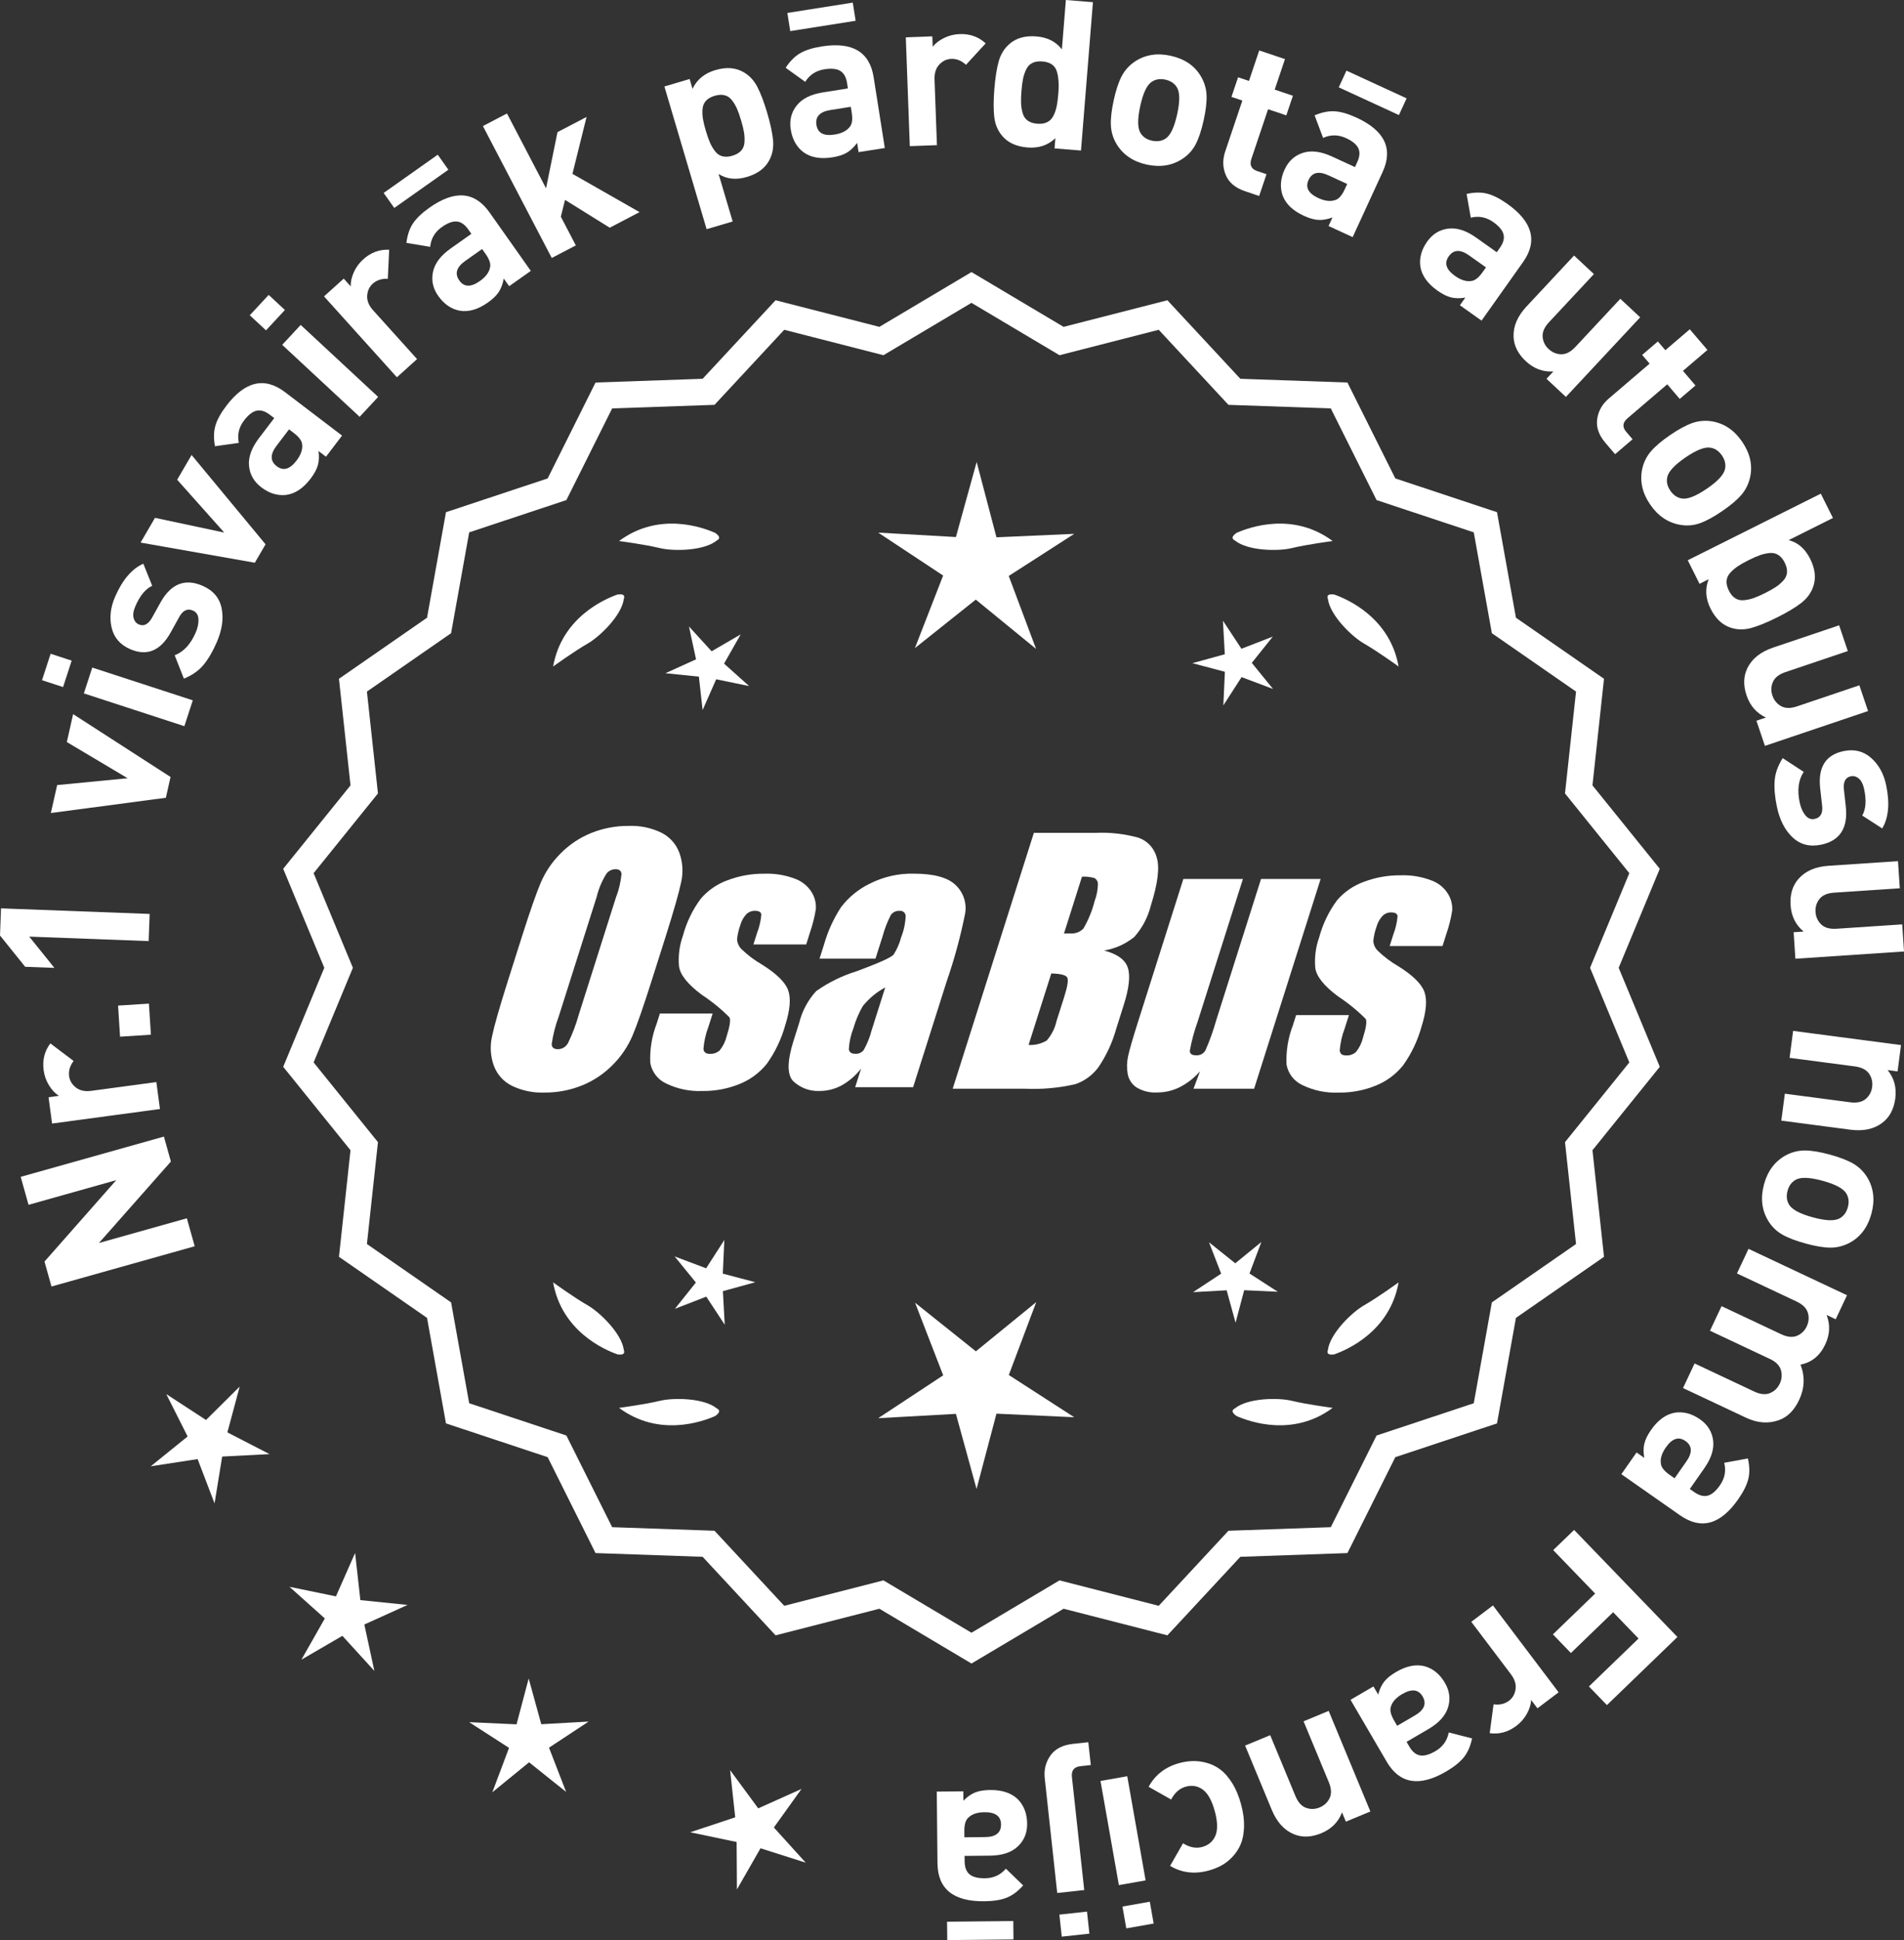 <?xml version="1.0" encoding="UTF-8"?>
<svg id="Layer_2" data-name="Layer 2" xmlns="http://www.w3.org/2000/svg" viewBox="0 0 300.744 306.294">
  <rect x="0" y="0" width="300.744" height="306.294" fill="#333333" stroke="none"/>
  <defs>
    <style>
      .cls-1 {
        fill: #fff;
      }
    </style>
  </defs>
  <g id="Layer_1-2" data-name="Layer 1">
    <g>
      <g>
        <polygon class="cls-1" points="37.861 218.906 32.542 224.18 26.264 220.094 29.635 226.783 23.809 231.491 31.213 230.352 33.89 237.347 35.094 229.954 42.575 229.569 35.916 226.139 37.861 218.906"/>
        <polygon class="cls-1" points="56.921 252.619 56.089 245.175 53.063 252.027 45.727 250.518 51.309 255.513 47.606 262.024 54.081 258.258 59.13 263.792 57.549 256.47 64.372 253.379 56.921 252.619"/>
        <polygon class="cls-1" points="85.493 272.211 83.507 264.988 81.591 272.23 74.109 271.887 80.403 275.946 77.765 282.957 83.571 278.225 89.423 282.9 86.717 275.916 92.972 271.795 85.493 272.211"/>
        <polygon class="cls-1" points="122.236 288.516 126.6 282.428 119.766 285.495 115.325 279.463 116.13 286.91 109.021 289.27 116.352 290.806 116.4 298.296 120.126 291.798 127.264 294.068 122.236 288.516"/>
      </g>
      <g>
        <path class="cls-1" d="M25.888,179.439l1.107,3.939-11.366,12.86,13.885-3.901,1.24,4.416-22.621,6.356-1.105-3.939,11.333-12.852-13.852,3.893-1.24-4.416,22.619-6.356Z"/>
        <path class="cls-1" d="M7.955,164.729l3.671,2.769c-.586.768-.822,1.565-.711,2.394.098.72.456,1.32,1.076,1.803s1.432.656,2.434.521l10.27-1.384.572,4.252-17.039,2.296-.56-4.154,1.637-.22c-.583-.365-1.102-.912-1.554-1.639s-.739-1.526-.856-2.398c-.217-1.613.137-3.026,1.061-4.239Z"/>
        <path class="cls-1" d="M23.523,158.447l.313,4.906-4.874.311-.312-4.906,4.873-.311Z"/>
        <path class="cls-1" d="M23.64,144.289l-.16,4.287-18.862-.708,3.975,4.938-4.616-.173-3.976-4.938.16-4.287,23.479.881Z"/>
        <path class="cls-1" d="M11.548,112.741l15.39,9.924-.738,3.283-18.165,2.408.993-4.411,11.134-1.08-9.605-5.713.992-4.411Z"/>
        <path class="cls-1" d="M11.321,104.298l-1.359,4.173-3.325-1.084,1.359-4.173,3.325,1.084ZM30.451,110.566l-1.329,4.079-15.877-5.174,1.33-4.079,15.876,5.174Z"/>
        <path class="cls-1" d="M31.992,92.482c1.676.728,2.681,1.907,3.014,3.539.335,1.633.077,3.428-.773,5.385-.63,1.453-1.324,2.639-2.082,3.557-.759.918-1.794,1.644-3.105,2.178l-1.455-3.69c1.409-.539,2.513-1.728,3.31-3.563.333-.767.481-1.481.446-2.145-.035-.664-.327-1.113-.872-1.35-.867-.377-1.593-.032-2.175,1.033l-1.347,2.438c-1.616,2.896-3.747,3.77-6.391,2.622-1.574-.684-2.549-1.808-2.925-3.374-.374-1.566-.194-3.197.541-4.892,1.166-2.684,2.653-4.425,4.463-5.223l1.399,3.486c-1.047.48-1.931,1.549-2.649,3.203-.324.747-.421,1.37-.289,1.87.13.501.406.843.83,1.026.787.342,1.478-.006,2.072-1.043l1.32-2.377c1.66-2.996,3.883-3.89,6.668-2.681Z"/>
        <path class="cls-1" d="M30.263,71.831l11.682,14.103-1.695,2.908-18.044-3.182,2.275-3.906,10.942,2.327-7.438-8.343,2.277-3.907Z"/>
        <path class="cls-1" d="M54.03,68.77l-2.54,3.334-1.182-.899c.113.833.081,1.575-.099,2.228-.179.651-.561,1.363-1.147,2.133-1.159,1.523-2.448,2.381-3.866,2.572-1.361.153-2.671-.25-3.932-1.21-1.154-.88-1.798-2.005-1.929-3.377-.131-1.371.39-2.827,1.563-4.367l2.418-3.177-.683-.521c-.752-.573-1.453-.788-2.101-.646-.647.144-1.312.66-1.991,1.553-.813,1.068-1.086,2.243-.818,3.525l-3.766.534c-.229-1.226-.206-2.308.066-3.247.273-.939.85-1.987,1.729-3.143,2.959-3.886,6.048-4.602,9.27-2.15l9.006,6.857ZM46.39,68.345l-.735-.561-1.979,2.6c-1.026,1.348-1.014,2.422.036,3.222,1.033.786,2.076.488,3.129-.895.679-.894.974-1.733.883-2.522-.031-.576-.476-1.191-1.333-1.844Z"/>
        <path class="cls-1" d="M45.003,48.938l-2.987,3.216-2.562-2.381,2.986-3.216,2.562,2.381ZM59.729,62.664l-2.921,3.143-12.232-11.365,2.919-3.143,12.234,11.365Z"/>
        <path class="cls-1" d="M61.471,39.428l-.215,4.592c-.963-.049-1.756.205-2.377.765-.539.486-.833,1.122-.882,1.905-.048.784.267,1.553.943,2.304l6.938,7.697-3.187,2.872-11.511-12.771,3.114-2.806,1.104,1.226c-.026-.687.133-1.422.478-2.207.345-.783.843-1.471,1.497-2.06,1.209-1.09,2.576-1.595,4.098-1.517Z"/>
        <path class="cls-1" d="M70.821,26.796l-8.543,6.037-1.678-2.372,8.545-6.036,1.676,2.371ZM83.844,42.768l-3.423,2.418-.856-1.212c-.143.827-.396,1.526-.764,2.095-.365.567-.943,1.132-1.734,1.69-1.563,1.104-3.05,1.536-4.46,1.293-1.345-.263-2.473-1.041-3.388-2.335-.838-1.186-1.113-2.452-.826-3.8.286-1.347,1.221-2.58,2.803-3.697l3.26-2.304-.495-.701c-.545-.772-1.149-1.188-1.81-1.246-.661-.059-1.45.235-2.366.883-1.096.775-1.708,1.813-1.838,3.117l-3.753-.621c.15-1.237.496-2.263,1.039-3.077.542-.813,1.406-1.641,2.592-2.479,3.99-2.818,7.152-2.574,9.488.731l6.531,9.244ZM76.684,40.068l-.534-.754-2.667,1.885c-1.384.978-1.694,2.006-.933,3.084.749,1.06,1.833,1.088,3.253.085.916-.647,1.449-1.36,1.599-2.14.144-.56-.096-1.279-.718-2.16Z"/>
        <path class="cls-1" d="M101.019,33.49l-4.71,2.459-7.06-4.393-.662,2.653,2.368,4.534-3.803,1.985-10.875-20.827,3.803-1.985,6.17,11.817,1.808-8.873,4.593-2.398-2.232,8.984,10.601,6.043Z"/>
        <path class="cls-1" d="M121.175,17.798c.506,1.709.814,3.144.93,4.302.113,1.16-.08,2.215-.578,3.166-.655,1.272-1.838,2.161-3.547,2.667-1.708.506-3.199.351-4.474-.466l2.22,7.5-4.112,1.217-6.67-22.529,3.987-1.18.458,1.551c.69-1.467,1.891-2.453,3.6-2.959,1.708-.506,3.184-.402,4.427.308.937.526,1.671,1.307,2.208,2.341.535,1.035,1.052,2.396,1.552,4.083ZM117.524,20.926c-.084-.514-.239-1.15-.464-1.91-.224-.76-.441-1.378-.651-1.854s-.475-.921-.79-1.332c-.317-.411-.704-.675-1.164-.792-.459-.115-.983-.087-1.574.088s-1.046.437-1.368.783c-.321.349-.504.781-.546,1.298-.041.517-.021,1.033.063,1.547.083.515.236,1.151.462,1.911s.442,1.378.652,1.854c.209.478.475.927.795,1.348.318.422.709.691,1.168.808.458.117.984.087,1.574-.088.591-.175,1.047-.436,1.368-.783s.502-.785.541-1.312c.037-.528.017-1.049-.066-1.564Z"/>
        <path class="cls-1" d="M139.758,23.367l-4.141.653-.23-1.467c-.494.679-1.032,1.192-1.611,1.54-.58.348-1.349.597-2.304.748-1.892.298-3.416.026-4.572-.816-1.09-.83-1.757-2.027-2.003-3.592-.227-1.435.087-2.692.94-3.773.854-1.081,2.238-1.773,4.15-2.074l3.943-.623-.133-.848c-.148-.934-.505-1.573-1.071-1.918-.566-.346-1.404-.431-2.513-.256-1.325.209-2.335.87-3.028,1.981l-3.089-2.219c.681-1.043,1.445-1.81,2.293-2.3.847-.489,1.986-.848,3.421-1.074,4.824-.761,7.552.858,8.184,4.856l1.764,11.181ZM135.152,3.28l-10.333,1.631-.452-2.869,10.333-1.63.452,2.868ZM134.533,17.777l-.145-.913-3.227.509c-1.673.265-2.407,1.049-2.202,2.353.202,1.282,1.162,1.787,2.879,1.517,1.107-.175,1.902-.578,2.382-1.211.376-.438.481-1.189.312-2.254Z"/>
        <path class="cls-1" d="M155.691,6.848l-3.111,3.383c-.707-.655-1.478-.969-2.313-.938-.726.026-1.358.325-1.899.896-.54.57-.791,1.361-.755,2.372l.38,10.355-4.286.157-.631-17.182,4.188-.153.06,1.648c.421-.544,1.014-1.005,1.782-1.386.768-.381,1.591-.587,2.471-.619,1.626-.061,2.998.43,4.115,1.467Z"/>
        <path class="cls-1" d="M170.747,23.765l-4.176-.337.129-1.611c-1.171,1.119-2.635,1.608-4.388,1.467-1.799-.145-3.149-.771-4.054-1.883-.684-.827-1.089-1.82-1.217-2.978-.127-1.158-.119-2.626.023-4.401.142-1.754.367-3.192.679-4.315.311-1.122.87-2.038,1.678-2.745,1.069-.951,2.494-1.355,4.27-1.213,1.754.142,3.101.824,4.039,2.048l.628-7.796,4.276.344-1.888,23.421ZM167.163,14.835c.129-1.601.036-2.833-.281-3.698-.316-.863-1.067-1.344-2.252-1.438-.613-.05-1.134.03-1.557.238-.427.209-.752.547-.977,1.014-.226.468-.392.957-.499,1.466-.107.511-.193,1.16-.256,1.949-.063.79-.083,1.445-.06,1.966.024.521.11,1.035.257,1.543.146.509.412.9.799,1.174.386.274.887.436,1.501.485.614.049,1.134-.03,1.558-.239.426-.208.757-.546.993-1.013.236-.466.409-.965.518-1.497.109-.532.194-1.182.256-1.949Z"/>
        <path class="cls-1" d="M190.133,18.935c-.354,1.611-.773,2.888-1.262,3.828-.487.94-1.179,1.706-2.074,2.298-1.635,1.084-3.525,1.39-5.674.919-2.128-.466-3.707-1.533-4.738-3.2-.562-.934-.866-1.93-.915-2.988-.051-1.058.1-2.382.447-3.973.35-1.59.766-2.85,1.251-3.779.486-.93,1.178-1.701,2.079-2.315,1.633-1.083,3.513-1.392,5.642-.925,2.191.48,3.782,1.55,4.769,3.207.562.934.868,1.925.92,2.972.053,1.048-.096,2.366-.444,3.957ZM185.943,18.016c.456-2.084.431-3.509-.077-4.273-.387-.603-.988-.993-1.804-1.172-.796-.175-1.494-.068-2.098.317-.781.482-1.4,1.766-1.856,3.85-.462,2.106-.439,3.541.07,4.306.385.603.976.991,1.77,1.165.818.179,1.527.076,2.13-.311.781-.481,1.402-1.775,1.865-3.882Z"/>
        <path class="cls-1" d="M198.891,30.942l-2.22-.748c-1.543-.52-2.562-1.373-3.056-2.562-.493-1.188-.526-2.417-.098-3.689l2.718-8.068-1.721-.579,1.043-3.096,1.721.579,1.622-4.816,4.065,1.369-1.621,4.816,2.876.97-1.043,3.096-2.877-.97-2.633,7.818c-.331.98-.027,1.629.911,1.944l1.471.495-1.159,3.44Z"/>
        <path class="cls-1" d="M213.657,37.434l-3.808-1.752.621-1.35c-.789.292-1.521.422-2.194.389-.676-.032-1.453-.251-2.332-.655-1.739-.801-2.857-1.872-3.353-3.214-.446-1.295-.338-2.662.325-4.102.607-1.318,1.565-2.19,2.876-2.617,1.311-.426,2.845-.234,4.603.575l3.628,1.669.359-.779c.396-.858.452-1.59.172-2.19-.28-.602-.93-1.137-1.948-1.605-1.22-.562-2.426-.571-3.619-.031l-1.341-3.56c1.146-.49,2.207-.703,3.184-.642.977.062,2.124.396,3.444,1.004,4.436,2.042,5.808,4.901,4.115,8.579l-4.732,10.281ZM212.409,29.885l.387-.84-2.969-1.365c-1.538-.709-2.584-.463-3.136.736-.543,1.179-.024,2.131,1.554,2.858,1.02.469,1.903.573,2.654.312.556-.155,1.06-.723,1.51-1.702ZM220.964,18.165l-9.503-4.374,1.215-2.638,9.503,4.374-1.215,2.638Z"/>
        <path class="cls-1" d="M234.014,50.619l-3.418-2.426.859-1.211c-.828.141-1.57.133-2.229-.023s-1.382-.515-2.171-1.075c-1.562-1.107-2.462-2.366-2.701-3.777-.199-1.354.16-2.678,1.076-3.97.841-1.185,1.943-1.865,3.311-2.042,1.365-.177,2.839.294,4.418,1.415l3.256,2.31.497-.699c.547-.771.738-1.479.574-2.121-.164-.644-.704-1.289-1.619-1.938-1.095-.776-2.277-1.009-3.551-.698l-.66-3.745c1.216-.271,2.299-.285,3.247-.044.947.241,2.014.782,3.199,1.622,3.983,2.826,4.804,5.891,2.461,9.191l-6.55,9.232ZM234.181,42.969l.535-.754-2.664-1.89c-1.382-.98-2.454-.933-3.218.145-.751,1.059-.419,2.091.999,3.097.916.648,1.766.914,2.55.797.575-.051,1.175-.516,1.798-1.395Z"/>
        <path class="cls-1" d="M247.34,62.662l-3.063-2.859,1.082-1.158c-1.632.104-3.082-.439-4.354-1.625-1.237-1.156-1.882-2.449-1.931-3.879-.057-1.648.628-3.235,2.055-4.764l7.499-8.033,3.136,2.928-7.094,7.599c-.735.788-1.07,1.559-1.006,2.311.064.753.379,1.392.942,1.918.578.54,1.244.817,2.001.83.754.013,1.5-.375,2.235-1.163l7.094-7.598,3.137,2.927-11.733,12.567Z"/>
        <path class="cls-1" d="M255.111,71.706l-1.522-1.78c-1.058-1.238-1.493-2.493-1.308-3.766.186-1.273.787-2.346,1.809-3.218l6.471-5.531-1.179-1.38,2.483-2.123,1.181,1.38,3.861-3.302,2.788,3.261-3.864,3.302,1.973,2.309-2.482,2.122-1.973-2.308-6.271,5.36c-.787.672-.857,1.384-.215,2.137l1.008,1.179-2.76,2.358Z"/>
        <path class="cls-1" d="M272.029,80.69c-1.363.931-2.544,1.571-3.544,1.921-1.001.35-2.03.433-3.087.249-1.932-.333-3.519-1.407-4.759-3.224-1.228-1.799-1.646-3.658-1.252-5.579.233-1.064.694-1.999,1.384-2.802.689-.805,1.706-1.665,3.052-2.584,1.344-.917,2.512-1.549,3.503-1.892.99-.344,2.022-.43,3.1-.259,1.931.332,3.512,1.398,4.74,3.197,1.266,1.853,1.689,3.722,1.271,5.605-.231,1.064-.688,1.995-1.368,2.793-.682.798-1.695,1.656-3.039,2.573ZM269.61,77.148c1.761-1.203,2.72-2.258,2.875-3.162.132-.704-.037-1.4-.508-2.091-.459-.673-1.041-1.075-1.744-1.207-.899-.186-2.229.323-3.991,1.526-1.781,1.217-2.749,2.276-2.904,3.182-.132.703.032,1.391.491,2.062.471.69,1.058,1.102,1.761,1.234.899.186,2.239-.329,4.021-1.545Z"/>
        <path class="cls-1" d="M280.727,97.462c-1.594.798-2.952,1.354-4.072,1.669-1.122.315-2.195.311-3.218-.014-1.367-.423-2.45-1.431-3.247-3.024s-.897-3.144-.297-4.648l-1.446.724-1.86-3.719,21.013-10.514,1.919,3.837-6.993,3.499c1.465.374,2.598,1.357,3.396,2.951.797,1.594.953,3.064.473,4.412-.354,1.014-.993,1.875-1.918,2.583s-2.174,1.457-3.748,2.244ZM277.008,94.416c.491-.173,1.091-.436,1.799-.79.709-.354,1.278-.677,1.712-.968.432-.29.823-.627,1.173-1.011s.541-.812.575-1.284-.087-.984-.362-1.535c-.274-.551-.612-.954-1.011-1.209-.398-.256-.856-.359-1.371-.311-.519.05-1.022.161-1.515.333-.491.173-1.091.436-1.799.79-.709.354-1.281.677-1.712.967-.434.291-.83.63-1.188,1.019-.359.389-.556.819-.59,1.292s.086.983.362,1.534c.275.551.612.954,1.011,1.21.399.256.862.356,1.388.303.526-.055,1.035-.168,1.528-.34Z"/>
        <path class="cls-1" d="M278.776,117.757l-1.34-3.971,1.501-.507c-1.484-.683-2.505-1.848-3.06-3.494-.542-1.605-.495-3.05.141-4.332.731-1.478,2.088-2.55,4.068-3.219l10.411-3.513,1.372,4.065-9.85,3.322c-1.021.345-1.682.864-1.981,1.557-.301.694-.327,1.405-.082,2.135.254.751.71,1.311,1.368,1.681.659.37,1.499.382,2.521.038l9.85-3.323,1.372,4.064-16.291,5.496Z"/>
        <path class="cls-1" d="M287.658,133.354c-1.787.375-3.289-.006-4.506-1.145-1.218-1.138-2.046-2.751-2.484-4.84-.325-1.55-.444-2.919-.357-4.105.088-1.188.513-2.379,1.272-3.572l3.322,2.168c-.837,1.255-1.051,2.862-.64,4.822.173.817.465,1.486.877,2.007.413.521.91.72,1.491.598.926-.195,1.318-.896,1.178-2.103l-.312-2.767c-.355-3.298.877-5.242,3.698-5.835,1.679-.354,3.124.001,4.336,1.062,1.213,1.06,2.008,2.495,2.389,4.303.602,2.863.396,5.144-.62,6.841l-3.158-2.034c.577-.998.681-2.38.31-4.145-.168-.797-.45-1.361-.846-1.694s-.819-.451-1.271-.356c-.84.177-1.202.859-1.087,2.049l.297,2.703c.379,3.404-.918,5.419-3.888,6.044Z"/>
        <path class="cls-1" d="M283.588,151.357l-.277-4.182,1.581-.105c-1.261-1.041-1.948-2.429-2.063-4.162-.112-1.691.302-3.074,1.245-4.151,1.086-1.241,2.672-1.931,4.757-2.069l10.964-.729.286,4.28-10.372.69c-1.076.071-1.848.404-2.314.997-.469.594-.676,1.274-.626,2.043.053.79.351,1.448.893,1.975.541.526,1.351.753,2.426.682l10.372-.689.285,4.28-17.155,1.142Z"/>
        <path class="cls-1" d="M281.365,176.92l.559-4.253,10.307,1.354c1.069.14,1.892-.035,2.466-.525s.912-1.117,1.013-1.88c.104-.786-.06-1.489-.488-2.111s-1.178-1.004-2.246-1.145l-10.307-1.354.559-4.253,17.047,2.239-.547,4.154-1.57-.206c1.032,1.268,1.436,2.763,1.208,4.485-.221,1.68-.897,2.955-2.033,3.827-1.308,1.004-2.998,1.37-5.07,1.099l-10.896-1.432Z"/>
        <path class="cls-1" d="M285.208,196.322c-1.593-.436-2.846-.922-3.759-1.457-.914-.535-1.644-1.266-2.189-2.19-.997-1.688-1.205-3.592-.624-5.714.574-2.101,1.721-3.623,3.44-4.566.96-.513,1.971-.766,3.03-.761,1.059.005,2.373.222,3.944.652,1.57.43,2.807.91,3.71,1.443.904.532,1.64,1.264,2.205,2.194.997,1.688,1.209,3.582.633,5.683-.591,2.164-1.742,3.696-3.447,4.599-.961.512-1.968.767-3.017.766-1.049-.003-2.357-.219-3.927-.648ZM286.339,192.185c2.059.563,3.482.611,4.272.144.621-.355,1.042-.936,1.265-1.742.214-.785.145-1.488-.211-2.109-.44-.806-1.69-1.489-3.748-2.053-2.08-.57-3.515-.62-4.304-.152-.622.354-1.04.924-1.255,1.709-.222.807-.155,1.521.2,2.143.441.805,1.7,1.492,3.78,2.062Z"/>
        <path class="cls-1" d="M265.84,219.137l1.828-3.881,9.406,4.428c.975.459,1.811.542,2.508.25.696-.292,1.209-.786,1.537-1.482.328-.697.389-1.409.187-2.138-.205-.729-.775-1.312-1.711-1.753l-9.495-4.47,1.827-3.882,9.406,4.428c.975.459,1.811.543,2.508.251.696-.292,1.209-.787,1.537-1.483.338-.717.396-1.437.177-2.159-.219-.724-.815-1.314-1.791-1.773l-9.405-4.428,1.828-3.882,15.555,7.323-1.784,3.792-1.434-.675c.589,1.541.516,3.088-.216,4.641-.842,1.791-2.146,2.855-3.909,3.192.723,1.873.649,3.734-.222,5.586-.769,1.631-1.825,2.689-3.173,3.175-1.67.601-3.409.474-5.22-.379l-9.944-4.681Z"/>
        <path class="cls-1" d="M256.098,232.741l2.403-3.434,1.217.852c-.146-.827-.144-1.57.009-2.229.153-.659.507-1.385,1.062-2.178,1.098-1.568,2.351-2.478,3.761-2.726,1.354-.207,2.679.144,3.977,1.052,1.19.833,1.877,1.932,2.062,3.297.187,1.364-.276,2.841-1.387,4.427l-2.289,3.271.703.492c.773.542,1.483.729,2.124.561.642-.169,1.285-.712,1.928-1.632.771-1.1.995-2.284.677-3.555l3.741-.685c.277,1.215.299,2.297.063,3.247s-.768,2.02-1.602,3.209c-2.801,4.001-5.859,4.841-9.176,2.521l-9.272-6.491ZM263.749,232.859l.757.53,1.874-2.677c.971-1.388.916-2.46-.165-3.217-1.064-.744-2.095-.404-3.091,1.02-.643.919-.904,1.771-.781,2.555.054.574.523,1.172,1.406,1.789Z"/>
        <path class="cls-1" d="M250.978,266.247l7.835-7.563-4.01-4.154-6.672,6.44-2.842-2.944,6.672-6.44-6.625-6.861,3.3-3.187,16.32,16.905-11.136,10.749-2.843-2.944Z"/>
        <path class="cls-1" d="M235.306,273.625l.608-4.557c.955.133,1.766-.053,2.434-.557.578-.438.926-1.046,1.041-1.823s-.132-1.569-.741-2.376l-6.251-8.265,3.422-2.588,10.371,13.713-3.343,2.528-.995-1.316c-.033.687-.254,1.405-.664,2.157-.411.752-.968,1.394-1.67,1.925-1.298.981-2.702,1.367-4.212,1.158Z"/>
        <path class="cls-1" d="M213.321,268.359l3.619-2.114.748,1.282c.215-.813.527-1.487.94-2.021.415-.535,1.039-1.047,1.875-1.535,1.652-.966,3.171-1.268,4.555-.904,1.316.377,2.374,1.25,3.173,2.617.732,1.254.899,2.539.497,3.857-.401,1.317-1.438,2.465-3.11,3.442l-3.446,2.015.433.741c.478.816,1.043,1.282,1.696,1.397.653.114,1.464-.111,2.434-.677,1.157-.678,1.858-1.66,2.099-2.947l3.686.941c-.255,1.22-.689,2.212-1.3,2.977-.609.764-1.542,1.514-2.796,2.246-4.216,2.465-7.346,1.949-9.389-1.545l-5.713-9.772ZM220.224,271.665l.466.798,2.821-1.649c1.462-.854,1.859-1.852,1.193-2.991-.655-1.121-1.732-1.242-3.233-.365-.968.566-1.56,1.23-1.776,1.994-.191.545-.017,1.283.529,2.214Z"/>
        <path class="cls-1" d="M196.669,275.586l3.963-1.644,3.984,9.601c.413.996.976,1.62,1.688,1.872.711.253,1.424.231,2.135-.063.731-.304,1.26-.797,1.584-1.479s.279-1.521-.134-2.517l-3.984-9.602,3.963-1.645,6.589,15.881-3.87,1.605-.608-1.463c-.581,1.527-1.674,2.624-3.278,3.29-1.564.649-3.009.7-4.33.154-1.525-.631-2.688-1.911-3.488-3.841l-4.212-10.15Z"/>
        <path class="cls-1" d="M181.431,282.091c1.036-1.9,2.656-3.149,4.863-3.749.702-.19,1.401-.295,2.104-.314.702-.021,1.44.075,2.215.287.776.211,1.492.562,2.151,1.057.658.493,1.278,1.202,1.859,2.128.583.925,1.049,2.034,1.4,3.33.353,1.294.513,2.487.478,3.58-.033,1.092-.211,2.012-.531,2.761-.321.748-.762,1.415-1.32,2-.56.585-1.147,1.041-1.766,1.369-.619.326-1.277.586-1.978.776-2.229.605-4.258.358-6.084-.741l2.041-3.563c1.044.65,2.054.844,3.03.579.976-.266,1.664-.84,2.062-1.724.41-.932.385-2.236-.07-3.913-.462-1.698-1.104-2.846-1.928-3.443-.79-.561-1.674-.707-2.65-.442-.976.266-1.75.942-2.321,2.032l-3.555-2.009Z"/>
        <path class="cls-1" d="M173.829,281.169l4.225-.746,2.901,16.444-4.224.745-2.902-16.443ZM177.295,300.998l4.322-.763.607,3.444-4.321.763-.608-3.444Z"/>
        <path class="cls-1" d="M165.022,280.747c-.146-1.334.151-2.528.887-3.582.738-1.054,1.926-1.67,3.567-1.849l2.427-.265.394,3.608-1.641.18c-1.006.108-1.452.678-1.342,1.705l1.944,17.847-4.266.465-1.971-18.109ZM167.332,302.271l4.363-.475.378,3.478-4.363.475-.378-3.478Z"/>
        <path class="cls-1" d="M147.966,282.847l4.191-.042.016,1.484c.587-.6,1.192-1.029,1.818-1.288.624-.259,1.419-.394,2.388-.403,1.914-.02,3.383.472,4.404,1.474.955.98,1.441,2.263,1.457,3.847.015,1.452-.479,2.65-1.482,3.596-1.001.944-2.472,1.427-4.406,1.446l-3.994.04.009.858c.01.945.27,1.631.78,2.055s1.326.63,2.447.619c1.343-.014,2.438-.52,3.286-1.519l2.731,2.646c-.825.932-1.693,1.578-2.604,1.939-.908.361-2.09.549-3.543.564-4.882.048-7.345-1.951-7.386-5.999l-.113-11.318ZM149.591,303.391l10.461-.105.028,2.904-10.46.104-.029-2.903ZM152.319,289.14l.009.924,3.267-.033c1.694-.017,2.535-.685,2.521-2.005-.013-1.299-.889-1.938-2.627-1.921-1.121.011-1.965.294-2.531.851-.437.378-.65,1.106-.639,2.185Z"/>
      </g>
      <g>
        <path class="cls-1" d="M255.677,152.791l6.49-15.631-10.631-13.17,1.823-16.827-13.911-9.641-2.991-16.659-16.063-5.331-7.563-15.141-16.915-.59-11.522-12.397-16.396,4.199-14.548-8.649-14.549,8.649-16.396-4.199-11.522,12.397-16.915.59-7.563,15.141-16.063,5.332-2.991,16.659-13.911,9.641,1.823,16.827-10.631,13.17,6.49,15.631-6.49,15.631,10.631,13.17-1.823,16.826,13.911,9.641,2.991,16.659,16.063,5.331,7.563,15.141,16.914.59,11.523,12.397,16.396-4.199,14.549,8.649,14.548-8.649,16.396,4.199,11.522-12.397,16.915-.59,7.563-15.141,16.063-5.331,2.991-16.659,13.911-9.641-1.823-16.826,10.631-13.17-6.49-15.631ZM248.941,196.4l-13.295,9.215-2.858,15.922-15.354,5.096-7.229,14.471-16.167.564-11.013,11.849-15.671-4.014-13.905,8.266-13.905-8.266-15.67,4.014-11.014-11.849-16.167-.564-7.229-14.471-15.353-5.096-2.859-15.922-13.295-9.215,1.743-16.082-10.161-12.587,6.203-14.94-6.203-14.94,10.161-12.587-1.743-16.082,13.295-9.215,2.859-15.922,15.353-5.096,7.229-14.471,16.167-.564,11.013-11.849,15.67,4.014,13.905-8.266,13.905,8.266,15.671-4.014,11.013,11.849,16.167.564,7.229,14.472,15.354,5.096,2.858,15.922,13.295,9.215-1.743,16.082,10.161,12.587-6.203,14.94,6.203,14.94-10.161,12.587,1.743,16.082Z"/>
        <polygon class="cls-1" points="114.17 201.074 114.413 195.768 111.535 200.231 106.564 198.361 109.919 202.478 106.604 206.627 111.556 204.708 114.478 209.143 114.183 203.84 119.305 202.432 114.17 201.074"/>
        <polygon class="cls-1" points="163.676 205.573 154.144 213.341 144.538 205.666 148.981 217.131 138.712 223.896 150.99 223.214 154.25 235.07 157.395 223.183 169.679 223.746 159.345 217.081 163.676 205.573"/>
        <polygon class="cls-1" points="196.521 203.692 201.827 203.935 197.364 201.056 199.234 196.085 195.117 199.441 190.968 196.125 192.887 201.078 188.452 204 193.755 203.705 195.163 208.826 196.521 203.692"/>
        <path class="cls-1" d="M195.064,222.349c-.197.099-.319.215-.359.348-.001.002-.003.003-.005.005.001 0.0.002.001.003.001-.063.227.115.505.606.846,2.043.909,8.925,3.375,15.191-1.283,0,0-4.07-.534-6.459-1.115-2.166-.527-6.98-.443-8.977,1.198Z"/>
        <path class="cls-1" d="M209.75,213.116c-.075.207-.085.376-.022.5 0.0.002-0.0.005,0,.007.001-0.0.002-.001.003-.001.11.208.43.288,1.022.199,2.109-.742,8.805-3.677,10.161-11.365,0,0-3.325,2.407-5.461,3.625-1.936,1.104-5.378,4.471-5.703,7.036Z"/>
        <path class="cls-1" d="M113.577,222.698c-.04-.134-.162-.249-.359-.348-1.997-1.641-6.811-1.725-8.977-1.198-2.389.582-6.459,1.115-6.459,1.115,6.266,4.657,13.148,2.192,15.191,1.283.491-.341.669-.62.606-.846.001-0.0.002-.001.003-.001-.001-.002-.003-.003-.005-.005Z"/>
        <path class="cls-1" d="M98.551,213.622c.001 0.0.002.001.003.001 0-.002-0-.004,0-.007.063-.124.053-.293-.022-.5-.325-2.565-3.767-5.931-5.703-7.036-2.136-1.218-5.461-3.625-5.461-3.625,1.356,7.688,8.052,10.622,10.161,11.365.591.089.912.009,1.022-.199Z"/>
        <path class="cls-1" d="M113.217,85.333c.197-.099.32-.215.359-.348.001-.002.003-.003.005-.005-.001-0-.002-.001-.003-.001.063-.227-.115-.505-.606-.846-2.043-.909-8.925-3.375-15.191,1.283,0,0,4.07.534,6.459,1.115,2.166.527,6.98.443,8.977-1.198Z"/>
        <path class="cls-1" d="M98.532,94.567c.075-.207.085-.376.022-.5-0-.002 0-.005,0-.007-.001 0-.002.001-.003.001-.11-.208-.43-.288-1.022-.199-2.109.742-8.805,3.677-10.161,11.365,0,0,3.325-2.407,5.461-3.625,1.936-1.104,5.378-4.471,5.703-7.036Z"/>
        <path class="cls-1" d="M194.705,84.985c.04.134.162.249.359.348,1.998,1.641,6.811,1.725,8.977,1.198,2.389-.582,6.459-1.115,6.459-1.115-6.266-4.657-13.148-2.192-15.191-1.283-.491.341-.669.62-.606.846-.001 0-.002.001-.003.001.001.002.003.003.005.005Z"/>
        <path class="cls-1" d="M209.731,94.061c-.001-0-.002-.001-.003-.001-0.0.002 0.0.004,0,.007-.063.124-.053.293.022.5.325,2.565,3.767,5.931,5.703,7.036,2.136,1.218,5.461,3.625,5.461,3.625-1.356-7.688-8.052-10.622-10.161-11.365-.591-.089-.912-.009-1.022.199Z"/>
        <path class="cls-1" d="M96.757,168.144c1.334-1.328,2.402-2.899,3.145-4.628.717-1.691,1.718-4.565,3.006-8.623l2.194-6.909c1.318-4.159,2.149-7.07,2.492-8.731.348-1.534.249-3.136-.285-4.616-.511-1.393-1.54-2.535-2.872-3.189-1.59-.762-3.342-1.126-5.104-1.058-2.036-.018-4.057.362-5.947,1.12-1.813.733-3.457,1.83-4.831,3.221-1.334,1.328-2.402,2.899-3.145,4.628-.717,1.691-1.718,4.565-3.006,8.623l-2.193,6.911c-1.319,4.161-2.15,7.073-2.493,8.734-.347,1.534-.248,3.136.285,4.615.51,1.394,1.539,2.536,2.872,3.188,1.59.762,3.342,1.126,5.104,1.059,2.037.017,4.057-.364,5.947-1.123,1.813-.733,3.457-1.83,4.831-3.221ZM89.709,164.692c-.314.584-.923.949-1.586.951-.644,0-.98-.272-.98-.824.217-1.482.589-2.938,1.11-4.343l5.99-18.863c.319-1.332.859-2.601,1.598-3.754.347-.398.848-.628,1.375-.634.609,0,.926.26.951.786-.121,1.235-.407,2.448-.849,3.608l-.005-.005-5.891,18.565c-.431,1.554-1.004,3.065-1.712,4.514Z"/>
        <path class="cls-1" d="M124.498,156.345c-.452-1.26-1.82-2.606-4.102-4.039-1.193-.683-2.296-1.513-3.283-2.47-.418-.415-.665-.971-.692-1.559.082-.762.256-1.512.516-2.234.172-.628.492-1.207.932-1.687.358-.364.849-.568,1.36-.563.653,0,.995.203,1.027.609-.09.995-.319,1.972-.678,2.904l-.571,1.795h8.336v.013l.603-1.927c.414-1.192.722-2.418.919-3.665.063-.887-.143-1.773-.589-2.543-.587-1.011-1.504-1.79-2.597-2.206-1.58-.617-3.27-.902-4.965-.837-1.968-.02-3.922.326-5.763,1.02-1.643.586-3.106,1.586-4.247,2.904-1.302,1.757-2.262,3.742-2.831,5.853-.553,1.545-.766,3.191-.622,4.825.175,1.357,1.382,2.866,3.62,4.527,1.568,1.029,3.025,2.217,4.35,3.545.211.399.065,1.389-.436,2.968-.196.826-.575,1.598-1.11,2.257-.43.38-.993.574-1.566.539-.621,0-.957-.267-.995-.799.096-1.188.36-2.356.786-3.469l.665-2.097h-8.334l-.508,1.598c-.761,1.97-1.104,4.078-1.008,6.188.245,1.423,1.171,2.635,2.479,3.246,1.789.875,3.768,1.286,5.758,1.198,2.015.028,4.015-.35,5.881-1.11,1.673-.676,3.146-1.767,4.28-3.17,1.323-1.846,2.31-3.91,2.916-6.099.768-2.415.919-4.254.469-5.516Z"/>
        <path class="cls-1" d="M144.231,171.636l5.275-16.619c1.231-3.542,2.216-7.165,2.948-10.842.267-1.637-.296-3.301-1.503-4.439-1.234-1.204-3.443-1.807-6.626-1.807-2.423-.054-4.822.495-6.981,1.598-1.762.86-3.299,2.119-4.489,3.678-1.197,1.827-2.109,3.827-2.703,5.929l-.704,2.219h8.832l1.105-3.462c.318-1.187.76-2.336,1.319-3.43.316-.45.846-.701,1.395-.66.018-.002.037-.004.055-.005.466-.029.867.326.896.792-.041,1.158-.281,2.3-.71,3.376-.251.973-.655,1.9-1.198,2.745-.363.443-2.295,1.314-5.795,2.614-2.295.7-4.464,1.762-6.425,3.145-1.314,1.433-2.244,3.176-2.701,5.066l-.863,2.722c-1.059,3.344-1.059,5.511,0,6.5,1.106,1.007,2.563,1.54,4.058,1.483,1.233.005,2.448-.3,3.532-.887,1.192-.672,2.236-1.578,3.069-2.663l-.939,2.948h9.151ZM135.084,166.366c-.622,0-.952-.254-1.008-.748.071-1.137.319-2.256.735-3.316.347-1.2.834-2.356,1.452-3.442.976-1.219,2.188-2.228,3.563-2.968l-2.162,6.809c-.277,1.078-.695,2.114-1.243,3.082-.322.404-.822.623-1.337.584Z"/>
        <path class="cls-1" d="M178.147,152.795c-.406-1.274-1.655-2.18-3.747-2.732,1.748-.288,3.392-1.027,4.768-2.143,1.254-1.412,2.148-3.107,2.606-4.939,1.108-3.487,1.421-6.017.939-7.59-.375-1.456-1.449-2.63-2.866-3.132-2.204-.614-4.492-.875-6.778-.773h-9.766l-12.82,40.394h11.338c2.707.13,5.419-.113,8.059-.723,1.459-.507,2.728-1.447,3.64-2.694,1.253-1.859,2.198-3.908,2.797-6.068l1.186-3.747c.837-2.626,1.053-4.578.647-5.853ZM168.078,157.443l-1.198,3.766c-.253,1.136-.785,2.19-1.548,3.069-.866.51-1.863.752-2.866.697l3.592-11.298c1.444.051,2.273.254,2.501.622.231.366.07,1.414-.481,3.145ZM172.901,142.243c-.381,1.529-.979,2.996-1.775,4.356-.542.556-1.307.836-2.08.762-.234,0-.564.006-.989.025l2.847-8.984.012.003c.661-.033,1.323.041,1.96.218.343.198.552.567.544.964-.018.909-.194,1.807-.519,2.656Z"/>
        <path class="cls-1" d="M189.552,169.127l-1.033,2.752h9.574l10.506-33.107-.005-.004h-9.409l-7.07,22.28c-.461,1.643-1.038,3.251-1.725,4.812-.312.511-.887.801-1.483.748-.653,0-.97-.242-.97-.723.28-1.563.694-3.098,1.236-4.59l7.152-22.528h-9.409l-7.089,22.332c-.907,2.84-1.452,4.743-1.649,5.7-.197.907-.214,1.844-.051,2.759.155.866.657,1.631,1.388,2.118.983.591,2.122.87,3.267.799,1.237.001,2.457-.286,3.563-.837,1.22-.625,2.308-1.478,3.208-2.511Z"/>
        <path class="cls-1" d="M226.18,139.028c-1.58-.617-3.27-.902-4.965-.838-1.968-.02-3.922.326-5.763,1.02-1.643.586-3.106,1.586-4.247,2.905-1.302,1.756-2.262,3.742-2.831,5.852-.553,1.545-.766,3.191-.622,4.826.175,1.357,1.382,2.866,3.62,4.527,1.568,1.029,3.025,2.217,4.35,3.545.211.399.065,1.389-.436,2.968-.196.826-.575,1.598-1.11,2.258-.43.38-.993.574-1.566.539-.621,0-.957-.267-.995-.799.096-1.188.36-2.356.786-3.469l.665-2.099h-8.338l-.508,1.598c-.761,1.971-1.104,4.078-1.008,6.188.245,1.423,1.171,2.635,2.479,3.246,1.789.875,3.768,1.287,5.758,1.198,2.015.028,4.015-.35,5.881-1.11,1.673-.676,3.146-1.767,4.28-3.17,1.323-1.846,2.31-3.91,2.916-6.099.768-2.415.919-4.254.469-5.516-.452-1.26-1.82-2.606-4.102-4.039-1.193-.684-2.295-1.514-3.281-2.472-.418-.415-.665-.971-.692-1.56.082-.762.254-1.511.514-2.231.172-.628.492-1.207.932-1.687.358-.364.848-.568,1.359-.563.653,0,.995.203,1.027.609-.09.995-.319,1.972-.678,2.905l-.571,1.795h8.338l.007.009.609-1.921c.414-1.192.722-2.418.919-3.665.063-.887-.143-1.773-.589-2.543-.59-1.013-1.51-1.792-2.606-2.206Z"/>
        <polygon class="cls-1" points="193.475 106.058 193.232 111.363 196.111 106.9 201.082 108.771 197.726 104.653 201.042 100.504 196.089 102.423 193.167 97.988 193.462 103.291 188.341 104.699 193.475 106.058"/>
        <polygon class="cls-1" points="112.403 102.824 108.823 98.901 109.944 104.093 105.106 106.285 110.39 106.823 110.98 112.101 113.125 107.243 118.327 108.313 114.369 104.771 116.994 100.154 112.403 102.824"/>
        <polygon class="cls-1" points="144.511 102.324 154.129 94.663 163.649 102.445 159.335 90.931 169.678 84.281 157.394 84.826 154.267 72.934 150.989 84.786 138.712 84.085 148.971 90.865 144.511 102.324"/>
      </g>
    </g>
  </g>
</svg>